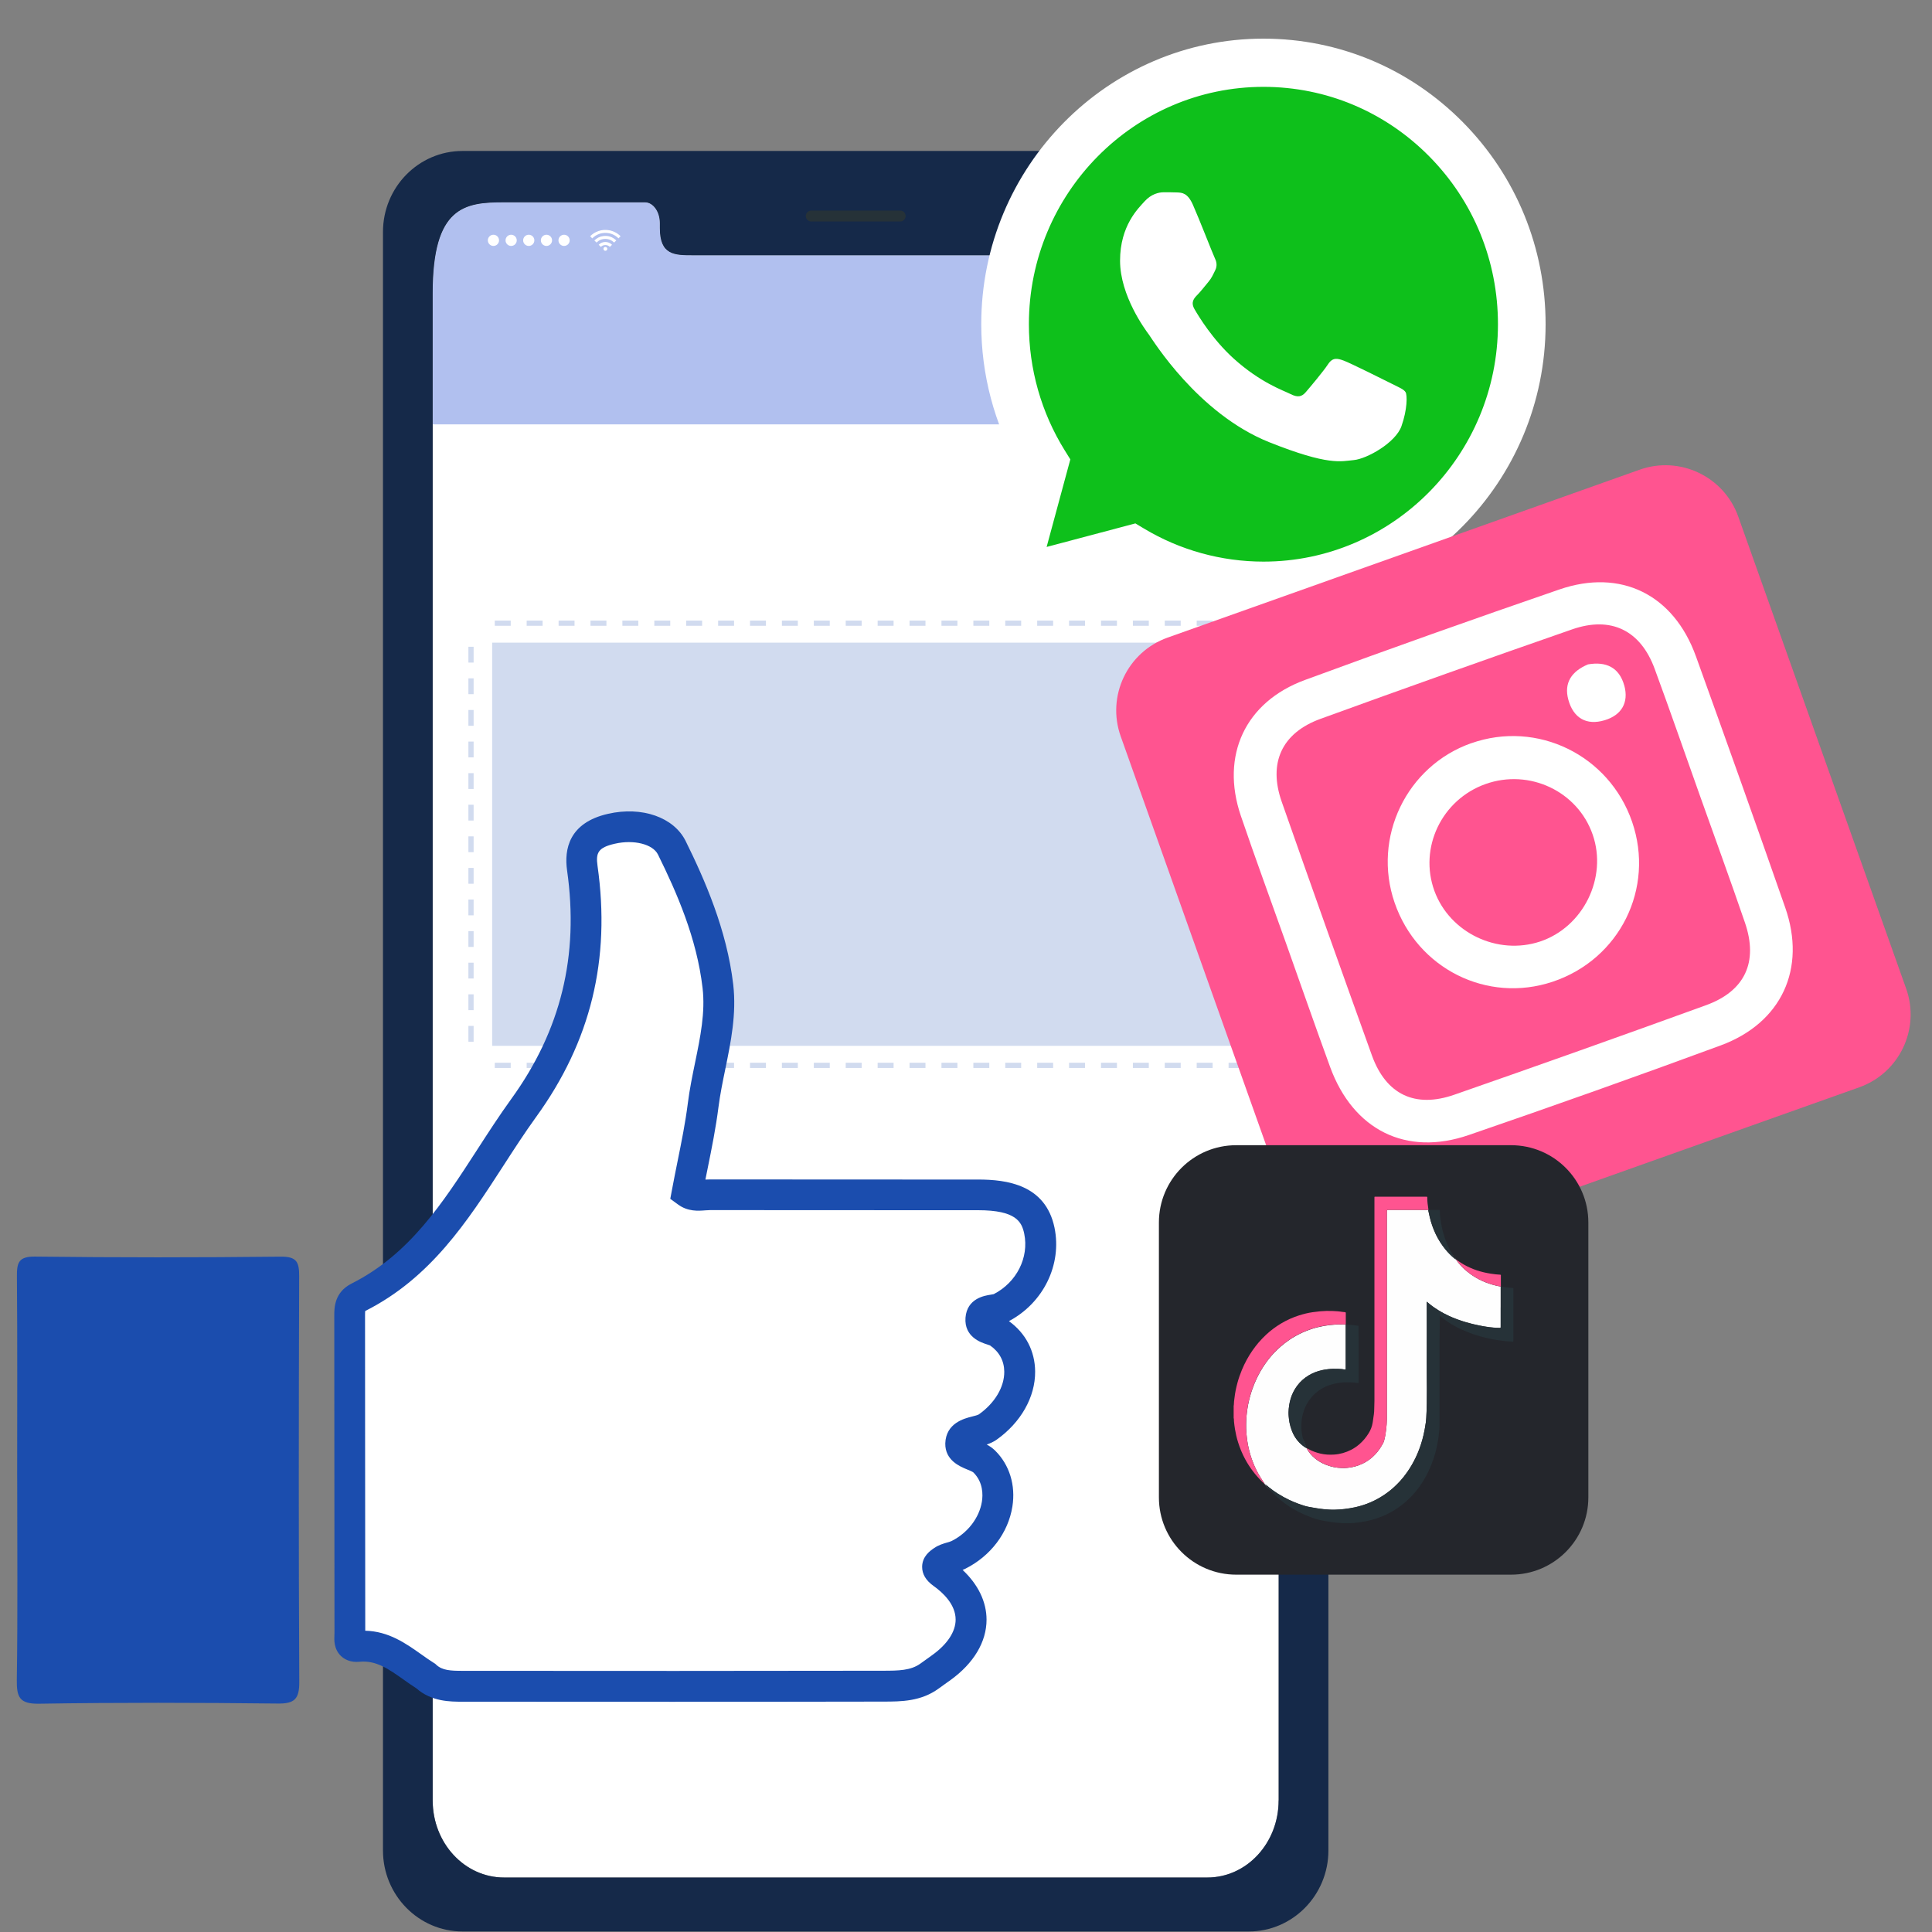 <svg width="150" height="150" viewBox="0 0 150 150" fill="none" xmlns="http://www.w3.org/2000/svg">
<rect x="0" y="0" width="150" height="150" fill="#808080" stroke="none"/>
<g id="Icons" clip-path="url(#clip0_3260_24559)">
<g id="Group">
<path id="Vector" d="M99.272 22.773V139.786C99.272 143.095 96.797 145.769 93.741 145.769H39.132C36.069 145.769 33.594 143.095 33.594 139.786V22.773C33.594 16.034 36.069 15.707 39.132 15.707H50.074C50.708 15.707 51.231 16.429 51.231 17.326V17.714C51.231 19.812 52.378 19.819 53.788 19.819H79.085C80.509 19.819 81.649 19.812 81.649 17.714V17.326C81.649 16.432 82.161 15.707 82.809 15.707H93.748C96.803 15.707 99.279 16.601 99.279 22.773H99.272Z" fill="white"/>
<path id="Vector_2" d="M99.272 22.774V32.947H33.594V22.774C33.594 16.038 36.069 15.711 39.132 15.711H50.074C50.708 15.711 51.228 16.433 51.228 17.327V17.715C51.228 19.812 52.378 19.819 53.784 19.819H79.082C80.505 19.819 81.645 19.812 81.645 17.715V17.327C81.645 16.433 82.158 15.711 82.806 15.711H93.741C96.797 15.711 99.272 16.605 99.272 22.774Z" fill="#B1C0EF"/>
<g id="Group_2">
<g id="u5Zjqx">
<g id="Group_3">
<path id="Vector_3" d="M48.185 18.339C48.151 18.372 48.114 18.41 48.08 18.443C48.06 18.464 48.04 18.484 48.02 18.504C47.736 18.227 47.399 18.082 47.001 18.082C46.606 18.082 46.266 18.227 45.982 18.507C45.962 18.487 45.945 18.467 45.925 18.447C45.891 18.413 45.854 18.376 45.82 18.342C45.82 18.342 45.827 18.335 45.827 18.332C45.871 18.292 45.915 18.251 45.962 18.214C46.056 18.136 46.161 18.072 46.272 18.018C46.404 17.954 46.539 17.907 46.68 17.88C46.748 17.867 46.815 17.86 46.886 17.853C46.91 17.853 47.062 17.85 47.065 17.853C47.112 17.856 47.159 17.86 47.203 17.863C47.331 17.877 47.456 17.907 47.578 17.954C47.665 17.988 47.75 18.025 47.831 18.072C47.915 18.123 47.999 18.177 48.074 18.241C48.111 18.275 48.148 18.308 48.185 18.342V18.339Z" fill="white"/>
<path id="Vector_4" d="M46.317 18.835C46.26 18.781 46.206 18.724 46.148 18.67C46.337 18.484 46.563 18.363 46.826 18.329C47.221 18.275 47.562 18.396 47.848 18.666C47.791 18.724 47.737 18.778 47.68 18.831C47.491 18.649 47.261 18.548 46.995 18.548C46.729 18.548 46.503 18.646 46.31 18.831L46.317 18.835Z" fill="white"/>
<path id="Vector_5" d="M47.517 19.003C47.462 19.058 47.405 19.115 47.351 19.169C47.253 19.074 47.139 19.024 47 19.024C46.862 19.024 46.748 19.074 46.65 19.169C46.596 19.115 46.538 19.058 46.484 19.003C46.748 18.727 47.223 18.703 47.517 19.003Z" fill="white"/>
</g>
<path id="Vector_6" d="M47.152 19.32C47.152 19.405 47.084 19.472 47 19.472C46.916 19.472 46.852 19.405 46.852 19.32C46.852 19.236 46.919 19.172 47 19.172C47.081 19.172 47.152 19.239 47.152 19.32Z" fill="white"/>
</g>
<g id="Group_4">
<path id="Vector_7" d="M37.875 18.66C37.875 18.42 38.071 18.225 38.31 18.225C38.55 18.225 38.745 18.42 38.745 18.66C38.745 18.899 38.55 19.095 38.31 19.095C38.071 19.095 37.875 18.899 37.875 18.66Z" fill="white"/>
<path id="Vector_8" d="M39.25 18.66C39.25 18.42 39.446 18.225 39.685 18.225C39.925 18.225 40.12 18.42 40.12 18.66C40.12 18.899 39.925 19.095 39.685 19.095C39.446 19.095 39.25 18.899 39.25 18.66Z" fill="white"/>
<path id="Vector_9" d="M40.617 18.66C40.617 18.42 40.813 18.225 41.052 18.225C41.292 18.225 41.487 18.42 41.487 18.66C41.487 18.899 41.292 19.095 41.052 19.095C40.813 19.095 40.617 18.899 40.617 18.66Z" fill="white"/>
<path id="Vector_10" d="M41.992 18.66C41.992 18.42 42.188 18.225 42.427 18.225C42.667 18.225 42.862 18.42 42.862 18.66C42.862 18.899 42.667 19.095 42.427 19.095C42.188 19.095 41.992 18.899 41.992 18.66Z" fill="white"/>
<path id="Vector_11" d="M43.794 19.095C44.035 19.095 44.23 18.9 44.23 18.66C44.23 18.419 44.035 18.225 43.794 18.225C43.554 18.225 43.359 18.419 43.359 18.66C43.359 18.9 43.554 19.095 43.794 19.095Z" fill="white"/>
</g>
<g id="Group_5">
<path id="Vector_12" d="M94.342 19.608H90.797V17.965H94.342V19.608ZM90.979 19.429H94.16V18.147H90.979V19.429Z" fill="white"/>
<path id="Vector_13" d="M93.377 18.244H91.094V19.327H93.377V18.244Z" fill="white"/>
<path id="Vector_14" d="M94.657 18.35H94.344V19.227H94.657V18.35Z" fill="white"/>
</g>
</g>
<g id="Group_6">
<path id="Vector_15" d="M96.955 11.721H35.91C32.5 11.721 29.734 14.534 29.734 18.011V143.669C29.734 147.139 32.5 149.959 35.91 149.959H96.955C100.365 149.959 103.137 147.139 103.137 143.669V18.011C103.137 14.534 100.365 11.721 96.955 11.721ZM99.272 139.786C99.272 143.095 96.796 145.77 93.74 145.77H39.132C36.069 145.77 33.593 143.095 33.593 139.786V22.774C33.593 16.035 36.069 15.708 39.132 15.708H50.074C50.708 15.708 51.23 16.429 51.23 17.327V17.715C51.23 19.812 52.377 19.819 53.787 19.819H79.085C80.508 19.819 81.648 19.812 81.648 17.715V17.327C81.648 16.433 82.161 15.708 82.808 15.708H93.747C96.803 15.708 99.279 16.601 99.279 22.774V139.786H99.272Z" fill="#152949"/>
<path id="Vector_16" d="M69.889 17.198H62.987C62.751 17.198 62.562 17.005 62.562 16.773C62.562 16.537 62.755 16.348 62.987 16.348H69.889C70.125 16.348 70.314 16.54 70.314 16.773C70.314 17.009 70.121 17.198 69.889 17.198Z" fill="#263238"/>
</g>
<g id="Group 7215">
<path id="Vector_17" d="M36.772 80.879H36.367V79.651H36.772V80.879ZM36.772 78.427H36.367V77.199H36.772V78.427ZM36.772 75.971H36.367V74.743H36.772V75.971ZM36.772 73.519H36.367V72.291H36.772V73.519ZM36.772 71.067H36.367V69.839H36.772V71.067ZM36.772 68.615H36.367V67.387H36.772V68.615ZM36.772 66.162H36.367V64.935H36.772V66.162ZM36.772 63.707H36.367V62.479H36.772V63.707ZM36.772 61.255H36.367V60.027H36.772V61.255ZM36.772 58.803H36.367V57.575H36.772V58.803ZM36.772 56.35H36.367V55.123H36.772V56.35ZM36.772 53.895H36.367V52.667H36.772V53.895ZM36.772 51.443H36.367V50.215H36.772V51.443Z" fill="#D1DBEF"/>
<path id="Vector_18" d="M96.625 82.916H95.387V82.512H96.625V82.916ZM94.149 82.916H92.911V82.512H94.149V82.916ZM91.67 82.916H90.432V82.512H91.67V82.916ZM89.194 82.916H87.957V82.512H89.194V82.916ZM86.719 82.916H85.481V82.512H86.719V82.916ZM84.239 82.916H83.001V82.512H84.239V82.916ZM81.764 82.916H80.526V82.512H81.764V82.916ZM79.284 82.916H78.047V82.512H79.284V82.916ZM76.809 82.916H75.571V82.512H76.809V82.916ZM74.333 82.916H73.095V82.512H74.333V82.916ZM71.854 82.916H70.616V82.512H71.854V82.916ZM69.378 82.916H68.14V82.512H69.378V82.916ZM66.899 82.916H65.661V82.512H66.899V82.916ZM64.423 82.916H63.185V82.512H64.423V82.916ZM61.944 82.916H60.706V82.512H61.944V82.916ZM59.468 82.916H58.23V82.512H59.468V82.916ZM56.992 82.916H55.755V82.512H56.992V82.916ZM54.513 82.916H53.275V82.512H54.513V82.916ZM52.038 82.916H50.8V82.512H52.038V82.916ZM49.558 82.916H48.321V82.512H49.558V82.916ZM47.083 82.916H45.845V82.512H47.083V82.916ZM44.607 82.916H43.369V82.512H44.607V82.916ZM42.128 82.916H40.89V82.512H42.128V82.916ZM39.652 82.916H38.414V82.512H39.652V82.916Z" fill="#D1DBEF"/>
<path id="Vector_19" d="M98.678 80.879H98.273V79.651H98.678V80.879ZM98.678 78.427H98.273V77.199H98.678V78.427ZM98.678 75.971H98.273V74.743H98.678V75.971ZM98.678 73.519H98.273V72.291H98.678V73.519ZM98.678 71.067H98.273V69.839H98.678V71.067ZM98.678 68.615H98.273V67.387H98.678V68.615ZM98.678 66.159H98.273V64.931H98.678V66.159ZM98.678 63.707H98.273V62.479H98.678V63.707ZM98.678 61.255H98.273V60.027H98.678V61.255ZM98.678 58.803H98.273V57.575H98.678V58.803ZM98.678 56.347H98.273V55.119H98.678V56.347ZM98.678 53.895H98.273V52.667H98.678V53.895ZM98.678 51.443H98.273V50.215H98.678V51.443Z" fill="#D1DBEF"/>
<path id="Vector_20" d="M96.625 48.586H95.387V48.182H96.625V48.586ZM94.149 48.586H92.911V48.182H94.149V48.586ZM91.67 48.586H90.432V48.182H91.67V48.586ZM89.194 48.586H87.957V48.182H89.194V48.586ZM86.719 48.586H85.481V48.182H86.719V48.586ZM84.239 48.586H83.001V48.182H84.239V48.586ZM81.764 48.586H80.526V48.182H81.764V48.586ZM79.284 48.586H78.047V48.182H79.284V48.586ZM76.809 48.586H75.571V48.182H76.809V48.586ZM74.333 48.586H73.095V48.182H74.333V48.586ZM71.854 48.586H70.616V48.182H71.854V48.586ZM69.378 48.586H68.14V48.182H69.378V48.586ZM66.899 48.586H65.661V48.182H66.899V48.586ZM64.423 48.586H63.185V48.182H64.423V48.586ZM61.944 48.586H60.706V48.182H61.944V48.586ZM59.468 48.586H58.23V48.182H59.468V48.586ZM56.992 48.586H55.755V48.182H56.992V48.586ZM54.513 48.586H53.275V48.182H54.513V48.586ZM52.038 48.586H50.8V48.182H52.038V48.586ZM49.558 48.586H48.321V48.182H49.558V48.586ZM47.083 48.586H45.845V48.182H47.083V48.586ZM44.607 48.586H43.369V48.182H44.607V48.586ZM42.128 48.586H40.89V48.182H42.128V48.586ZM39.652 48.586H38.414V48.182H39.652V48.586Z" fill="#D1DBEF"/>
<path id="Vector_21" d="M38.211 49.895V74.591V81.199H96.84V74.591V49.895H38.211Z" fill="#D1DBEF"/>
</g>
</g>
<g id="Group_7">
<path id="Vector_22" fill-rule="evenodd" clip-rule="evenodd" d="M1.332 114.772C1.332 109.559 1.357 104.338 1.314 99.127C1.306 98.066 1.416 97.545 2.714 97.561C9.077 97.639 15.432 97.636 21.792 97.566C23.039 97.553 23.233 97.983 23.227 99.09C23.192 109.586 23.181 120.079 23.235 130.572C23.243 131.908 22.881 132.284 21.54 132.263C15.37 132.193 9.2 132.177 3.036 132.276C1.502 132.3 1.289 131.763 1.306 130.419C1.383 125.203 1.335 119.99 1.335 114.772H1.332Z" fill="#1B4DAE"/>
<g id="Group_8">
<g id="Group_9">
<path id="Vector_23" fill-rule="evenodd" clip-rule="evenodd" d="M33.055 130.127C31.424 129.103 30.008 127.617 27.823 127.824C26.987 127.907 27.17 127.214 27.165 126.76C27.154 118.548 27.154 110.344 27.148 102.138C27.148 101.541 27.186 101.049 27.836 100.722C34.103 97.559 36.822 91.341 40.665 86.026C44.771 80.353 46.181 74.205 45.211 67.401C44.951 65.555 45.811 64.727 47.474 64.349C49.478 63.892 51.472 64.445 52.158 65.821C53.845 69.234 55.296 72.784 55.737 76.578C56.1 79.692 54.982 82.723 54.595 85.8C54.31 88.055 53.783 90.282 53.356 92.564C53.904 92.964 54.544 92.754 55.135 92.765C62.068 92.776 69.001 92.773 75.936 92.773C78.857 92.773 80.289 93.611 80.695 95.552C81.195 97.967 79.916 100.423 77.675 101.563C77.156 101.823 76.221 101.59 76.156 102.401C76.095 103.229 77.059 103.143 77.538 103.476C80.047 105.198 79.582 108.748 76.678 110.801C75.979 111.29 74.625 111.064 74.59 112.091C74.574 112.908 75.842 112.9 76.414 113.475C78.44 115.477 77.433 119.214 74.407 120.725C74.017 120.915 73.536 120.953 73.19 121.195C72.846 121.426 72.507 121.687 73.176 122.16C76.178 124.307 76.116 127.292 73.09 129.469C72.792 129.684 72.491 129.901 72.188 130.116C71.088 130.922 69.791 130.912 68.536 130.914C57.663 130.936 46.789 130.928 35.917 130.922C34.898 130.922 33.866 130.89 33.055 130.127Z" fill="white"/>
</g>
<path id="Vector_24" d="M52.188 132.126C46.907 132.126 41.649 132.123 36.479 132.12H35.917C34.952 132.12 33.504 132.12 32.327 131.083C31.98 130.863 31.65 130.626 31.33 130.4C30.191 129.594 29.21 128.898 27.936 129.017C27.195 129.092 26.732 128.818 26.477 128.576C25.91 128.036 25.945 127.313 25.964 126.926C25.964 126.872 25.969 126.824 25.969 126.775C25.961 121.818 25.961 116.873 25.959 111.929C25.959 108.667 25.956 105.402 25.953 102.14C25.953 101.551 25.953 100.331 27.299 99.654C31.798 97.386 34.358 93.428 37.067 89.236C37.903 87.941 38.771 86.603 39.692 85.326C43.551 79.998 44.967 74.191 44.027 67.573C43.796 65.952 44.164 63.875 47.211 63.184C49.839 62.585 52.314 63.45 53.23 65.291C54.692 68.247 56.433 72.184 56.928 76.443C57.191 78.719 56.745 80.898 56.312 83.005C56.103 84.02 55.907 84.982 55.783 85.953C55.579 87.559 55.256 89.164 54.942 90.714C54.883 91.004 54.826 91.292 54.767 91.582C54.888 91.574 55.02 91.569 55.154 91.571C60.811 91.579 66.483 91.579 72.156 91.579H75.939C78.151 91.579 81.171 91.966 81.87 95.309C82.464 98.184 81.013 101.151 78.333 102.572C79.634 103.51 80.357 104.897 80.368 106.488C80.381 108.465 79.26 110.446 77.371 111.781C77.124 111.953 76.861 112.069 76.608 112.152C76.834 112.273 77.062 112.426 77.267 112.63C78.376 113.727 78.865 115.312 78.602 116.967C78.277 119.012 76.909 120.815 74.948 121.796C74.878 121.831 74.808 121.863 74.738 121.89C75.942 123.019 76.592 124.36 76.595 125.746C76.597 127.471 75.603 129.137 73.795 130.441L73.55 130.615C73.33 130.774 73.107 130.935 72.884 131.094C71.503 132.104 69.966 132.109 68.609 132.112H68.541C63.114 132.123 57.64 132.126 52.19 132.126H52.188ZM28.358 126.609C30.183 126.652 31.515 127.6 32.709 128.444C33.044 128.683 33.364 128.909 33.687 129.111L33.786 129.172L33.872 129.253C34.337 129.691 34.985 129.723 35.914 129.723H36.479C46.985 129.731 57.847 129.737 68.531 129.715H68.598C69.732 129.712 70.713 129.71 71.478 129.148C71.712 128.982 71.93 128.826 72.145 128.67L72.389 128.493C73.556 127.654 74.195 126.679 74.195 125.746C74.195 124.596 73.26 123.688 72.478 123.129C71.887 122.71 71.589 122.207 71.594 121.64C71.605 120.815 72.244 120.383 72.519 120.197C72.865 119.955 73.239 119.848 73.54 119.759C73.671 119.722 73.806 119.681 73.878 119.646C75.128 119.023 76.031 117.849 76.235 116.586C76.318 116.065 76.342 115.081 75.574 114.321C75.501 114.256 75.251 114.154 75.087 114.087C74.528 113.858 73.368 113.38 73.392 112.063C73.443 110.489 74.864 110.131 75.474 109.978C75.649 109.935 75.912 109.868 75.99 109.817C77.237 108.936 77.979 107.694 77.971 106.496C77.965 105.66 77.584 104.956 76.869 104.461C76.823 104.44 76.702 104.402 76.622 104.375C76.184 104.236 74.851 103.811 74.961 102.304C75.079 100.804 76.45 100.592 76.901 100.522C76.982 100.509 77.103 100.49 77.154 100.476C78.93 99.563 79.903 97.636 79.521 95.785C79.328 94.863 78.892 93.96 75.934 93.96H72.15C66.475 93.96 60.803 93.96 55.13 93.952C55.014 93.952 54.888 93.96 54.757 93.971C54.222 94.014 53.413 94.078 52.65 93.522L52.04 93.076L52.18 92.334C52.311 91.628 52.454 90.926 52.593 90.228C52.913 88.65 53.214 87.159 53.405 85.641C53.539 84.579 53.754 83.529 53.964 82.51C54.378 80.5 54.767 78.6 54.547 76.706C54.098 72.837 52.542 69.295 51.083 66.342C50.683 65.538 49.21 65.168 47.738 65.506C46.432 65.802 46.249 66.213 46.392 67.223C47.423 74.487 45.867 80.863 41.627 86.716C40.74 87.944 39.891 89.255 39.072 90.523C36.307 94.796 33.45 99.216 28.372 101.777C28.366 101.78 28.361 101.782 28.355 101.785C28.347 101.85 28.342 101.965 28.342 102.124C28.345 105.386 28.347 108.651 28.347 111.913C28.347 116.806 28.353 121.699 28.358 126.595V126.609Z" fill="#1B4DAE"/>
</g>
</g>
<g id="Group 7216">
<path id="Vector_25" d="M76.943 25.172C76.942 28.943 77.915 32.625 79.766 35.87L76.766 46.959L87.977 43.983C91.078 45.692 94.553 46.587 98.084 46.587H98.093C109.749 46.587 119.237 36.988 119.242 25.189C119.244 19.472 117.046 14.096 113.053 10.051C109.06 6.007 103.75 3.778 98.092 3.775C86.435 3.775 76.948 13.374 76.943 25.172" fill="#0EC01B"/>
<path id="Vector_26" d="M76.184 25.165C76.183 29.071 77.191 32.885 79.108 36.246L76 47.732L87.614 44.65C90.814 46.416 94.417 47.346 98.083 47.348H98.092C110.166 47.348 119.995 37.403 120 25.182C120.002 19.259 117.725 13.69 113.589 9.5C109.453 5.311 103.953 3.002 98.092 3C86.016 3 76.189 12.943 76.184 25.165ZM83.1 35.667L82.667 34.97C80.844 32.037 79.882 28.647 79.883 25.166C79.887 15.008 88.055 6.743 98.099 6.743C102.963 6.746 107.534 8.665 110.972 12.146C114.41 15.629 116.302 20.258 116.301 25.181C116.297 35.339 108.128 43.604 98.092 43.604H98.085C94.817 43.602 91.612 42.714 88.817 41.036L88.152 40.637L81.26 42.465L83.1 35.667Z" fill="url(#paint0_linear_3260_24559)"/>
<path id="Vector_27" d="M92.617 15.898C92.207 14.975 91.776 14.957 91.386 14.941C91.066 14.927 90.701 14.928 90.337 14.928C89.972 14.928 89.378 15.067 88.877 15.621C88.375 16.175 86.961 17.515 86.961 20.241C86.961 22.967 88.922 25.601 89.196 25.971C89.47 26.34 92.983 32.113 98.547 34.334C103.171 36.179 104.112 35.812 105.116 35.719C106.119 35.627 108.354 34.38 108.81 33.086C109.267 31.793 109.267 30.684 109.13 30.452C108.993 30.221 108.628 30.083 108.081 29.806C107.533 29.529 104.842 28.188 104.34 28.003C103.838 27.819 103.473 27.726 103.108 28.281C102.743 28.835 101.695 30.083 101.375 30.452C101.056 30.822 100.737 30.869 100.189 30.591C99.642 30.313 97.879 29.729 95.787 27.842C94.16 26.373 93.061 24.56 92.742 24.005C92.423 23.451 92.708 23.151 92.982 22.875C93.228 22.627 93.53 22.228 93.804 21.905C94.077 21.581 94.168 21.35 94.35 20.981C94.533 20.611 94.442 20.287 94.305 20.01C94.168 19.733 93.104 16.993 92.617 15.898Z" fill="white"/>
</g>
<g id="Group_10">
<g id="Group_11">
<path id="Vector_28" d="M127.296 36.469L90.653 49.503C87.531 50.613 85.9 54.045 87.011 57.167L100.044 93.809C101.155 96.931 104.586 98.562 107.708 97.452L144.351 84.418C147.473 83.308 149.103 79.877 147.993 76.754L134.959 40.112C133.849 36.99 130.418 35.359 127.296 36.469Z" fill="#FF5490"/>
<g id="Group_12">
<path id="Vector_29" d="M131.669 50.952C129.942 46.159 125.841 44.122 121.065 45.768C114.457 48.041 107.87 50.382 101.313 52.794C96.675 54.5 94.752 58.656 96.334 63.327C97.457 66.629 98.665 69.905 99.832 73.19C100.975 76.404 102.098 79.632 103.269 82.837C105.057 87.728 109.165 89.802 114.039 88.122C120.576 85.876 127.096 83.562 133.582 81.17C138.328 79.423 140.264 75.204 138.601 70.454C136.328 63.941 134.007 57.438 131.669 50.949V50.952ZM135.478 71.635C136.523 74.681 135.488 76.944 132.455 78.044C125.959 80.401 119.446 82.719 112.916 84.992C109.86 86.061 107.613 84.972 106.52 81.956C104.156 75.396 101.819 68.825 99.511 62.245C98.452 59.229 99.522 56.902 102.52 55.812C109.016 53.451 115.53 51.134 122.06 48.864C125.082 47.812 127.369 48.938 128.468 51.927C129.673 55.198 130.813 58.494 131.983 61.779C133.15 65.061 134.348 68.336 135.478 71.635Z" fill="white"/>
<path id="Vector_30" d="M114.227 57.701C109.202 59.475 106.53 65.021 108.278 70.087C110.045 75.21 115.462 77.919 120.545 76.222C125.756 74.482 128.495 68.967 126.714 63.8C124.933 58.626 119.351 55.897 114.227 57.705V57.701ZM119.574 73.099C116.268 74.198 112.565 72.424 111.371 69.18C110.143 65.83 111.93 62.083 115.337 60.872C118.744 59.661 122.495 61.438 123.658 64.805C124.815 68.144 122.926 71.979 119.574 73.099Z" fill="white"/>
<path id="Vector_31" d="M126.111 53.228C126.472 54.557 125.885 55.526 124.59 55.917C123.17 56.349 122.155 55.745 121.767 54.331C121.402 53.009 122.03 52.112 123.291 51.583C124.681 51.34 125.72 51.809 126.108 53.228H126.111Z" fill="white"/>
</g>
</g>
<g id="Group_13">
<path id="Vector_32" d="M117.319 88.914H95.977C92.663 88.914 89.977 91.6 89.977 94.914V116.256C89.977 119.57 92.663 122.256 95.977 122.256H117.319C120.632 122.256 123.319 119.57 123.319 116.256V94.914C123.319 91.6 120.632 88.914 117.319 88.914Z" fill="#24262C"/>
<g id="QfoS7x.tif">
<g id="Group_14">
<path id="Vector_33" d="M112.635 97.166C112.743 97.362 112.858 97.551 112.993 97.733C112.993 97.733 113.013 97.746 113.023 97.76C112.986 97.706 112.817 97.493 112.635 97.17V97.166ZM113.03 97.767C113.101 97.817 113.172 97.868 113.242 97.918C113.172 97.868 113.097 97.814 113.027 97.763L113.03 97.767ZM116.514 101.504C116.514 100.964 116.514 100.428 116.514 99.888C116.298 99.855 116.089 99.804 115.88 99.743C115.519 99.639 115.172 99.507 114.838 99.332C114.511 99.163 114.2 98.961 113.914 98.725C113.762 98.6 113.613 98.472 113.482 98.33C113.462 98.31 113.441 98.286 113.421 98.263C113.404 98.242 113.387 98.222 113.367 98.205C113.246 98.067 113.128 97.925 113.027 97.77C112.976 97.757 112.908 97.696 112.875 97.669C112.642 97.47 112.426 97.254 112.23 97.014C111.93 96.65 111.681 96.256 111.475 95.831C111.273 95.406 111.114 94.964 111.006 94.505C110.966 94.34 110.932 94.171 110.895 94.002C110.895 94.002 110.895 94.002 110.895 93.999C110.895 93.999 110.895 93.992 110.895 93.989C110.895 93.989 110.895 93.986 110.895 93.982C110.895 93.969 110.895 93.952 110.895 93.938C110.244 93.938 109.596 93.938 108.945 93.938C108.898 93.938 108.851 93.938 108.804 93.938C108.645 93.938 108.49 93.938 108.345 93.938C108.284 93.938 108.223 93.938 108.166 93.938C108.021 93.938 107.883 93.938 107.761 93.938C107.687 93.938 107.674 93.959 107.674 94.026C107.674 98.984 107.674 103.943 107.674 108.901C107.674 109.336 107.674 109.771 107.674 110.206C107.674 110.456 107.647 110.702 107.623 110.948C107.589 111.262 107.539 111.569 107.454 111.873C107.417 112.011 107.336 112.132 107.265 112.254C107.087 112.567 106.861 112.847 106.598 113.09C106.405 113.269 106.193 113.421 105.963 113.549C105.646 113.721 105.313 113.846 104.958 113.913C104.834 113.937 104.705 113.954 104.577 113.967C104.449 113.981 104.324 113.981 104.196 113.977C103.754 113.971 103.329 113.879 102.918 113.714C102.621 113.596 102.348 113.438 102.101 113.235C101.835 113.016 101.609 112.76 101.44 112.432C101.444 112.419 101.275 112.109 101.17 111.717C101.231 111.953 101.312 112.179 101.427 112.399C101.43 112.409 101.434 112.416 101.43 112.426C101.43 112.426 101.43 112.432 101.43 112.436C101.336 112.389 101.251 112.325 101.17 112.26C101.164 112.257 101.16 112.254 101.154 112.247C101.056 112.169 100.958 112.088 100.874 111.997C100.617 111.728 100.425 111.417 100.297 111.066C100.223 110.864 100.162 110.662 100.121 110.453C100.091 110.287 100.068 110.122 100.057 109.953C100.051 109.852 100.044 109.751 100.047 109.65C100.057 109.289 100.108 108.938 100.213 108.594C100.32 108.236 100.486 107.909 100.705 107.609C100.948 107.279 101.248 107.009 101.599 106.796C101.923 106.601 102.27 106.469 102.634 106.385C102.793 106.348 102.955 106.327 103.117 106.307C103.37 106.277 103.623 106.277 103.872 106.284C104.048 106.29 104.226 106.297 104.402 106.334C104.473 106.351 104.486 106.337 104.486 106.26C104.486 105.12 104.486 103.98 104.486 102.84C104.226 102.84 103.963 102.826 103.704 102.84C103.4 102.857 103.096 102.89 102.796 102.944C102.456 103.005 102.125 103.086 101.798 103.194C101.565 103.268 101.336 103.363 101.113 103.464C100.769 103.622 100.435 103.804 100.121 104.017C99.895 104.169 99.68 104.337 99.471 104.513C99.261 104.691 99.066 104.884 98.877 105.083C98.637 105.339 98.421 105.612 98.222 105.899C97.986 106.243 97.777 106.601 97.595 106.975C97.46 107.255 97.342 107.542 97.238 107.832C97.093 108.243 96.981 108.661 96.897 109.09C96.856 109.292 96.833 109.498 96.806 109.7C96.755 110.102 96.745 110.503 96.752 110.908C96.755 111.141 96.779 111.373 96.806 111.606C96.846 111.974 96.914 112.338 97.008 112.699C97.106 113.08 97.238 113.448 97.393 113.809C97.568 114.213 97.784 114.595 98.027 114.959C98.084 115.047 98.148 115.131 98.195 115.225C98.189 115.239 98.516 115.606 98.698 115.802C98.563 115.657 98.438 115.505 98.314 115.353C98.307 115.343 98.303 115.333 98.314 115.32C98.334 115.33 98.354 115.343 98.371 115.353C98.421 115.391 98.469 115.434 98.516 115.475C98.523 115.478 98.526 115.482 98.529 115.488C98.742 115.657 98.961 115.816 99.191 115.961C99.481 116.146 99.784 116.311 100.094 116.46C100.486 116.645 100.891 116.8 101.305 116.925C101.511 116.989 101.727 117.016 101.94 117.057C102.128 117.094 102.317 117.118 102.506 117.148C102.594 117.161 102.682 117.172 102.769 117.178C103.056 117.202 103.339 117.229 103.626 117.219C103.872 117.212 104.118 117.195 104.365 117.168C104.651 117.134 104.938 117.087 105.221 117.026C105.646 116.932 106.061 116.797 106.459 116.622C106.928 116.416 107.363 116.156 107.771 115.849C108.102 115.603 108.399 115.32 108.679 115.02C108.891 114.79 109.084 114.544 109.262 114.288C109.512 113.93 109.728 113.552 109.917 113.161C110.126 112.719 110.294 112.264 110.426 111.792C110.5 111.532 110.557 111.269 110.608 111.002C110.645 110.81 110.672 110.614 110.703 110.419C110.719 110.311 110.726 110.2 110.733 110.092C110.821 108.604 110.763 107.113 110.773 105.626C110.783 104.135 110.773 102.644 110.773 101.15V101.069C110.834 101.119 110.881 101.16 110.929 101.2C111.168 101.403 111.424 101.582 111.694 101.747C111.934 101.895 112.183 102.027 112.44 102.148C112.881 102.357 113.337 102.523 113.806 102.661C114.143 102.762 114.487 102.843 114.834 102.914C115.098 102.968 115.364 103.012 115.63 103.049C115.792 103.069 115.958 103.086 116.12 103.096C116.227 103.103 116.335 103.099 116.443 103.106C116.501 103.11 116.511 103.089 116.511 103.035C116.511 102.526 116.511 102.013 116.511 101.501L116.514 101.504ZM98.246 115.259C98.246 115.259 98.239 115.259 98.236 115.256C98.236 115.256 98.236 115.252 98.239 115.252C98.243 115.252 98.246 115.252 98.249 115.259L98.246 115.262V115.259ZM98.3 115.306C98.3 115.306 98.293 115.303 98.29 115.299C98.293 115.299 98.297 115.293 98.3 115.293C98.303 115.293 98.31 115.293 98.31 115.299C98.31 115.306 98.31 115.313 98.3 115.31V115.306ZM98.705 115.795C98.705 115.795 98.728 115.822 98.739 115.832C98.725 115.819 98.715 115.809 98.705 115.795ZM108.949 93.932C109.907 93.932 110.898 93.932 110.898 93.932C110.247 93.932 109.6 93.932 108.949 93.932ZM110.898 93.935C110.898 93.935 110.898 93.959 110.898 93.979C110.898 93.965 110.898 93.948 110.898 93.935Z" fill="#FEFEFE"/>
<path id="Vector_34" d="M117.5 104.088C117.5 104.149 117.487 104.165 117.426 104.162C117.193 104.155 116.96 104.132 116.731 104.108C116.546 104.088 116.363 104.064 116.178 104.034C115.969 104 115.763 103.956 115.554 103.909C115.149 103.821 114.751 103.713 114.36 103.575C114.046 103.467 113.736 103.342 113.436 103.204C113.058 103.029 112.697 102.826 112.356 102.594C112.161 102.459 111.968 102.317 111.793 102.155C111.776 102.162 111.783 102.179 111.783 102.189C111.793 102.816 111.766 103.44 111.766 104.068C111.766 106.26 111.766 108.452 111.766 110.645C111.766 110.871 111.746 111.097 111.715 111.32C111.695 111.468 111.682 111.616 111.658 111.765C111.624 111.977 111.584 112.19 111.537 112.402C111.473 112.696 111.392 112.982 111.297 113.266C111.182 113.606 111.044 113.937 110.892 114.264C110.704 114.659 110.478 115.033 110.228 115.391C110.113 115.559 109.982 115.718 109.854 115.873C109.739 116.011 109.614 116.146 109.489 116.271C109.31 116.45 109.125 116.622 108.923 116.777C108.74 116.919 108.555 117.057 108.363 117.182C108.035 117.394 107.688 117.573 107.327 117.721C107.01 117.853 106.683 117.961 106.349 118.042C106.147 118.092 105.944 118.13 105.738 118.163C105.533 118.197 105.324 118.217 105.118 118.244C105.061 118.251 105 118.227 104.946 118.258H104.126C104.113 118.231 104.089 118.244 104.072 118.244C103.846 118.238 103.624 118.207 103.401 118.177C103.226 118.153 103.05 118.119 102.871 118.092C102.477 118.035 102.099 117.92 101.728 117.779C101.505 117.694 101.29 117.6 101.077 117.502C100.706 117.334 100.355 117.131 100.018 116.909C99.819 116.777 99.63 116.635 99.445 116.484C99.205 116.288 98.976 116.079 98.763 115.853C98.763 115.853 98.76 115.846 98.756 115.846C98.753 115.839 98.746 115.836 98.74 115.829C98.729 115.819 98.716 115.806 98.706 115.792C98.524 115.596 98.197 115.229 98.203 115.215C98.244 115.236 98.311 115.29 98.375 115.344C98.429 115.391 98.483 115.435 98.52 115.465C98.527 115.468 98.53 115.472 98.534 115.478C98.746 115.647 98.966 115.806 99.195 115.951C99.485 116.136 99.788 116.301 100.099 116.45C100.49 116.635 100.895 116.791 101.31 116.915C101.515 116.979 101.731 117.006 101.944 117.047C102.133 117.084 102.322 117.108 102.511 117.138C102.598 117.151 102.686 117.162 102.774 117.168C103.06 117.192 103.344 117.219 103.63 117.209C103.877 117.202 104.123 117.185 104.369 117.158C104.656 117.124 104.942 117.077 105.226 117.017C105.651 116.922 106.066 116.787 106.464 116.612C106.933 116.406 107.368 116.146 107.776 115.839C108.106 115.593 108.403 115.31 108.683 115.01C108.896 114.78 109.088 114.534 109.267 114.278C109.516 113.92 109.732 113.542 109.921 113.151C110.13 112.709 110.299 112.254 110.43 111.782C110.505 111.522 110.562 111.259 110.612 110.992C110.65 110.8 110.677 110.604 110.707 110.409C110.724 110.301 110.73 110.19 110.737 110.082C110.825 108.594 110.768 107.103 110.778 105.616C110.788 104.125 110.778 102.634 110.778 101.14V101.059C110.838 101.11 110.886 101.15 110.933 101.19C111.172 101.393 111.429 101.572 111.699 101.737C111.938 101.885 112.188 102.017 112.444 102.138C112.886 102.347 113.341 102.513 113.81 102.651C114.147 102.752 114.491 102.833 114.839 102.904C115.102 102.958 115.368 103.002 115.635 103.039C115.797 103.059 115.962 103.076 116.124 103.086C116.232 103.093 116.34 103.089 116.448 103.096C116.505 103.1 116.515 103.079 116.515 103.025C116.515 102.516 116.515 102.003 116.515 101.491C116.515 100.951 116.515 100.415 116.515 99.875C116.519 99.875 116.522 99.875 116.525 99.875C116.62 99.905 116.718 99.915 116.815 99.929C116.964 99.953 117.116 99.969 117.267 99.983C117.331 99.99 117.396 99.983 117.46 99.996C117.493 100.003 117.503 100.013 117.5 100.044C117.5 100.054 117.5 100.061 117.5 100.071C117.5 101.406 117.5 102.739 117.5 104.074V104.088Z" fill="#263238"/>
<path id="Vector_35" d="M104.497 102.827C104.497 102.827 104.487 102.827 104.484 102.83C104.224 102.83 103.961 102.817 103.701 102.83C103.397 102.847 103.094 102.881 102.794 102.935C102.453 102.995 102.122 103.076 101.795 103.184C101.563 103.258 101.333 103.353 101.111 103.454C100.767 103.613 100.433 103.795 100.119 104.007C99.893 104.159 99.677 104.328 99.468 104.503C99.259 104.682 99.063 104.874 98.874 105.073C98.635 105.329 98.419 105.603 98.22 105.889C97.984 106.233 97.775 106.591 97.593 106.965C97.458 107.245 97.34 107.532 97.235 107.822C97.09 108.234 96.979 108.652 96.894 109.08C96.854 109.283 96.83 109.488 96.803 109.691C96.753 110.092 96.743 110.493 96.749 110.898C96.753 111.131 96.776 111.364 96.803 111.596C96.844 111.964 96.911 112.328 97.006 112.689C97.103 113.07 97.235 113.438 97.39 113.799C97.566 114.204 97.781 114.585 98.024 114.949C98.082 115.037 98.146 115.121 98.193 115.216C98.139 115.168 98.078 115.125 98.028 115.074C97.758 114.811 97.508 114.534 97.282 114.234C97.053 113.934 96.85 113.617 96.672 113.286C96.446 112.868 96.267 112.433 96.125 111.981C96.017 111.644 95.94 111.3 95.882 110.952C95.849 110.753 95.825 110.547 95.805 110.345C95.798 110.261 95.812 110.176 95.781 110.095V109.124C95.798 109.114 95.795 109.097 95.795 109.08C95.795 108.888 95.825 108.696 95.849 108.507C95.893 108.119 95.974 107.738 96.075 107.363C96.166 107.023 96.284 106.689 96.419 106.362C96.641 105.825 96.918 105.316 97.249 104.84C97.394 104.631 97.552 104.432 97.714 104.237C97.9 104.017 98.102 103.815 98.308 103.619C98.662 103.289 99.053 103.002 99.468 102.752C99.91 102.489 100.375 102.28 100.864 102.125C101.208 102.017 101.556 101.929 101.913 101.879C102.109 101.852 102.305 101.828 102.5 101.808C102.814 101.778 103.128 101.774 103.438 101.784C103.684 101.795 103.934 101.808 104.177 101.849C104.258 101.862 104.339 101.869 104.423 101.876C104.473 101.879 104.487 101.902 104.487 101.95C104.487 102.24 104.487 102.526 104.487 102.817L104.497 102.827Z" fill="#FF5490"/>
<path id="Vector_36" d="M110.896 93.936C110.896 93.936 109.807 93.936 108.809 93.936C108.65 93.936 108.495 93.936 108.35 93.936C108.289 93.936 108.228 93.936 108.171 93.936C108.026 93.936 107.888 93.936 107.766 93.936C107.692 93.936 107.679 93.956 107.679 94.024C107.679 98.982 107.679 103.94 107.679 108.899C107.679 109.334 107.679 109.769 107.679 110.204C107.679 110.453 107.652 110.7 107.628 110.946C107.594 111.26 107.544 111.567 107.459 111.87C107.422 112.008 107.341 112.13 107.27 112.251C107.092 112.565 106.866 112.845 106.603 113.088C106.41 113.267 106.198 113.418 105.968 113.547C105.651 113.719 105.317 113.843 104.963 113.911C104.839 113.934 104.71 113.951 104.582 113.965C104.454 113.978 104.329 113.978 104.201 113.975C103.759 113.968 103.334 113.877 102.923 113.712C102.626 113.594 102.353 113.435 102.106 113.233C101.84 113.014 101.614 112.757 101.445 112.43C101.506 112.464 101.553 112.487 101.6 112.511C101.887 112.673 102.194 112.777 102.511 112.855C102.865 112.939 103.223 112.956 103.58 112.933C104.046 112.902 104.488 112.774 104.903 112.562C105.129 112.447 105.334 112.305 105.53 112.14C105.817 111.894 106.056 111.607 106.255 111.287C106.42 111.027 106.528 110.747 106.576 110.437C106.606 110.227 106.64 110.015 106.667 109.806C106.684 109.678 106.694 109.55 106.694 109.421C106.694 109.202 106.711 108.983 106.711 108.764C106.711 103.515 106.711 98.27 106.711 93.022C106.711 93.002 106.711 92.981 106.711 92.958C106.711 92.924 106.721 92.907 106.758 92.911C106.775 92.911 106.791 92.911 106.805 92.911H110.711C110.812 92.911 110.819 92.911 110.815 93.015C110.815 93.299 110.849 93.578 110.896 93.855C110.9 93.882 110.896 93.909 110.896 93.936Z" fill="#FF5490"/>
<path id="Vector_37" d="M105.481 103.773V107.304C105.481 107.395 105.481 107.388 105.393 107.375C105.302 107.358 105.207 107.351 105.116 107.341C104.981 107.331 104.846 107.331 104.712 107.324C104.354 107.311 104 107.348 103.649 107.422C103.315 107.493 103.001 107.604 102.701 107.77C102.499 107.881 102.313 108.012 102.135 108.164C101.848 108.414 101.622 108.707 101.443 109.041C101.285 109.335 101.177 109.648 101.109 109.975C101.082 110.107 101.065 110.242 101.052 110.38C101.032 110.556 101.038 110.731 101.042 110.903C101.045 111.122 101.079 111.342 101.129 111.554C101.14 111.608 101.153 111.659 101.167 111.709C101.274 112.1 101.443 112.411 101.436 112.424C101.433 112.424 101.43 112.421 101.426 112.418C101.328 112.367 101.231 112.303 101.146 112.239C101.048 112.161 100.951 112.08 100.866 111.989C100.61 111.719 100.418 111.409 100.29 111.058C100.215 110.856 100.155 110.653 100.114 110.444C100.084 110.279 100.06 110.114 100.05 109.945C100.043 109.844 100.037 109.743 100.04 109.642C100.05 109.281 100.101 108.93 100.205 108.586C100.313 108.228 100.478 107.901 100.698 107.601C100.941 107.27 101.241 107.001 101.592 106.788C101.915 106.592 102.263 106.461 102.627 106.377C102.786 106.339 102.947 106.319 103.109 106.299C103.362 106.269 103.615 106.269 103.865 106.275C104.04 106.282 104.219 106.289 104.394 106.326C104.465 106.343 104.479 106.329 104.479 106.252C104.479 105.112 104.479 103.972 104.479 102.831C104.482 102.831 104.489 102.831 104.492 102.828C104.523 102.842 104.556 102.845 104.593 102.845C104.83 102.852 105.066 102.875 105.298 102.912C105.339 102.919 105.383 102.933 105.427 102.929C105.474 102.926 105.477 102.946 105.477 102.983C105.477 103.246 105.477 103.509 105.477 103.773H105.481Z" fill="#263238"/>
<path id="Vector_38" d="M113.03 97.771C112.98 97.758 112.912 97.697 112.878 97.67C112.646 97.471 112.43 97.255 112.234 97.016C111.934 96.651 111.684 96.257 111.479 95.832C111.276 95.407 111.118 94.965 111.01 94.506C110.969 94.341 110.936 94.172 110.898 94.004C110.898 94.004 110.898 94.004 110.898 94C110.898 94 110.898 93.993 110.898 93.99C110.898 93.966 110.898 93.939 110.898 93.939C111.178 93.939 111.458 93.939 111.738 93.939C111.779 93.939 111.789 93.953 111.789 93.99C111.789 94.236 111.813 94.479 111.846 94.719C111.9 95.113 111.985 95.501 112.103 95.886C112.207 96.223 112.329 96.547 112.484 96.864C112.534 96.972 112.588 97.076 112.639 97.167C112.821 97.491 112.99 97.707 113.027 97.758C113.027 97.761 113.03 97.764 113.034 97.764L113.03 97.771Z" fill="#263238"/>
<path id="Vector_39" d="M116.526 99.019C116.526 99.309 116.526 99.596 116.526 99.886C116.522 99.886 116.519 99.886 116.516 99.886C116.3 99.852 116.091 99.802 115.881 99.741C115.521 99.636 115.173 99.505 114.839 99.329C114.512 99.161 114.202 98.958 113.915 98.722C113.763 98.597 113.615 98.469 113.483 98.328C113.463 98.307 113.443 98.284 113.423 98.26C113.281 98.105 113.146 97.943 113.031 97.768C113.102 97.818 113.176 97.872 113.247 97.923C113.257 97.93 113.271 97.94 113.281 97.946C113.537 98.125 113.81 98.277 114.094 98.405C114.279 98.489 114.468 98.567 114.664 98.631C115.018 98.746 115.375 98.833 115.743 98.887C115.989 98.924 116.239 98.958 116.485 98.968C116.522 98.968 116.532 98.985 116.532 99.019H116.526Z" fill="#FF5490"/>
</g>
</g>
</g>
</g>
</g>
<defs>
<linearGradient id="paint0_linear_3260_24559" x1="2276" y1="4476.16" x2="2276" y2="3" gradientUnits="userSpaceOnUse">
<stop stop-color="#F9F9F9"/>
<stop offset="1" stop-color="white"/>
</linearGradient>
<clipPath id="clip0_3260_24559">
<rect width="150" height="150" fill="white"/>
</clipPath>
</defs>
</svg>

